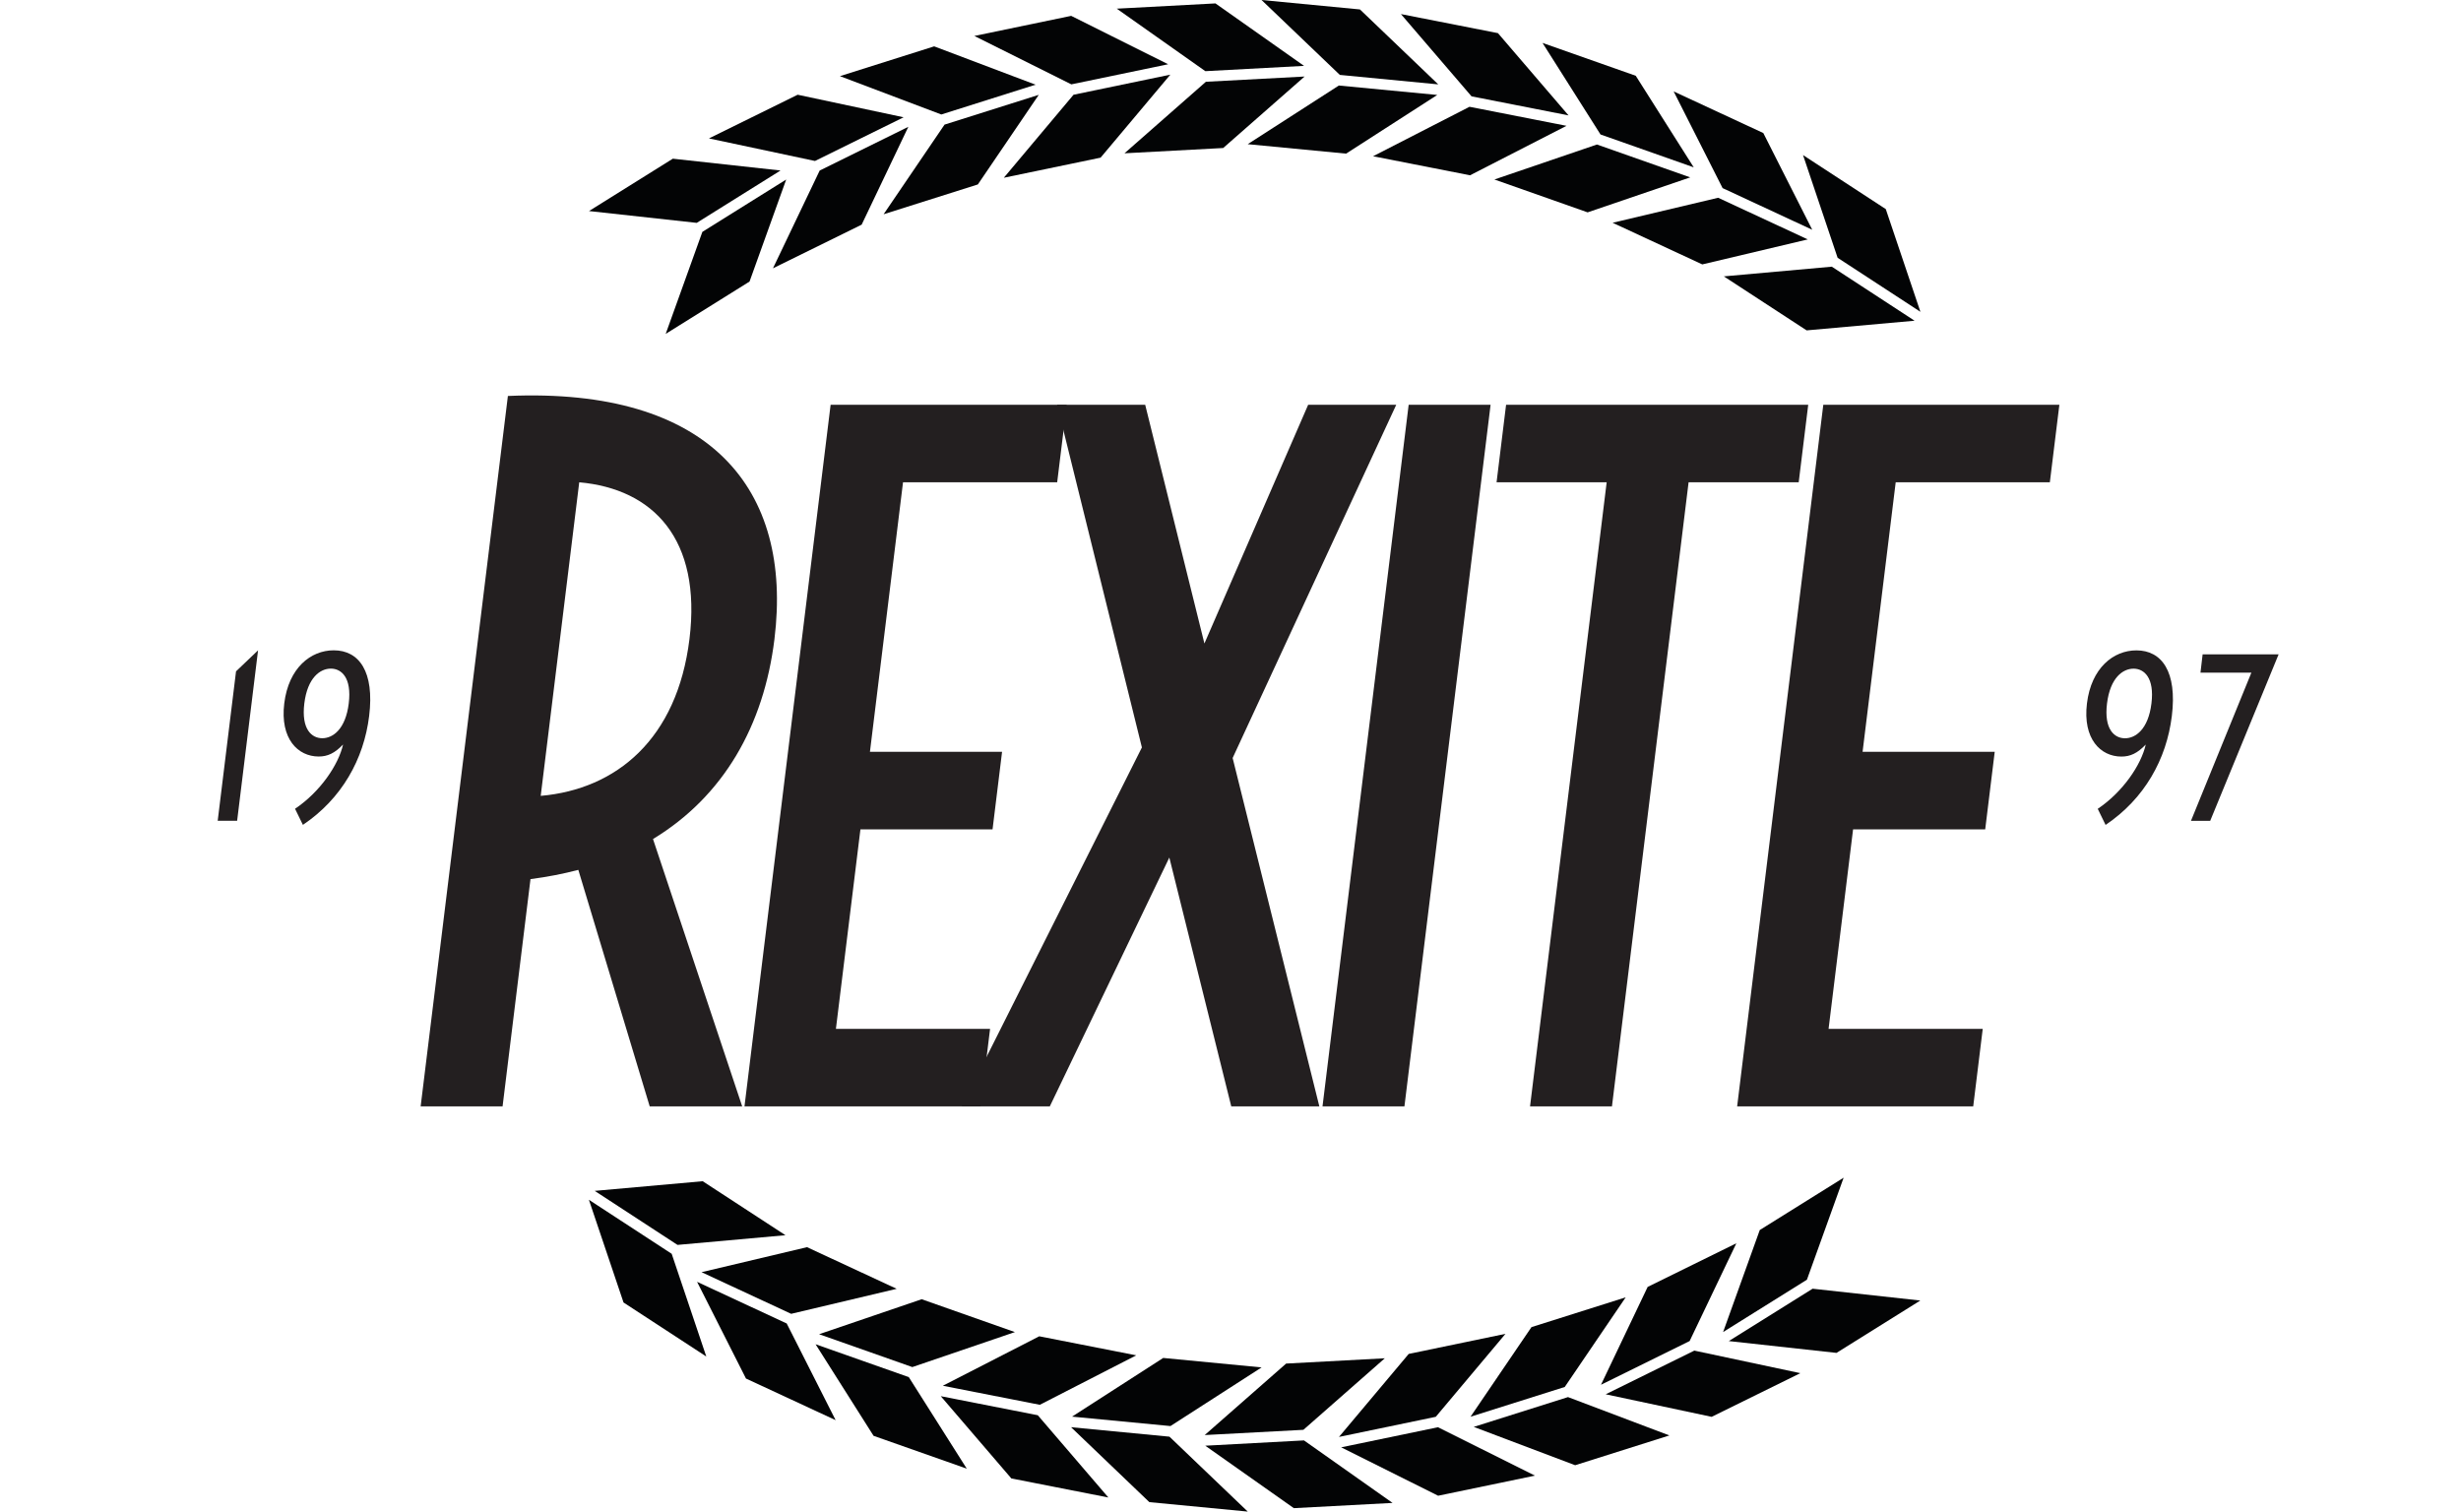 <?xml version="1.0" encoding="UTF-8" standalone="no"?><!DOCTYPE svg PUBLIC "-//W3C//DTD SVG 1.1//EN" "http://www.w3.org/Graphics/SVG/1.1/DTD/svg11.dtd"><svg width="100%" height="100%" viewBox="0 0 7284 4475" version="1.1" xmlns="http://www.w3.org/2000/svg" xmlns:xlink="http://www.w3.org/1999/xlink" xml:space="preserve" xmlns:serif="http://www.serif.com/" style="fill-rule:evenodd;clip-rule:evenodd;stroke-linejoin:round;stroke-miterlimit:2;"><path d="M2040.66,1891.58c36.3,-295.904 -107.084,-444.516 -326.25,-464.062l-114.013,928.142c224.013,-19.534 403.892,-168.163 440.263,-464.08m-537.396,-719.566c598.941,-26.08 843.558,275.05 788.975,719.566c-31.53,256.821 -151.009,465.396 -359.479,591.838l263.958,791.287l-273.733,0l-211.267,-700.037c-44.479,11.721 -91.217,20.85 -141.563,27.379l-82.62,672.658l-242.484,0l258.213,-2102.69Z" style="fill:#231f20;fill-rule:nonzero;"/><path d="M2458.45,1198.08l698.733,0l-28.179,229.442l-456.25,-0l-97.933,797.779l391.079,0l-28.163,229.446l-391.058,-0l-72.55,590.521l456.283,-0l-28.179,229.441l-698.729,0l254.946,-2076.63Z" style="fill:#231f20;fill-rule:nonzero;"/><path d="M3379.74,2212.29l-250.955,-1014.2l260.729,0l175.259,706.546l307.066,-706.546l260.713,0l-484.217,1045.47l256.63,1031.15l-260.713,0l-183.312,-736.525l-353.75,736.525l-260.73,0l533.28,-1062.41Z" style="fill:#231f20;fill-rule:nonzero;"/><path d="M4169.33,1198.08l242.484,0l-255.017,2076.63l-242.467,0l255,-2076.63Z" style="fill:#231f20;fill-rule:nonzero;"/><path d="M4755.38,1427.52l-325.9,-0l28.175,-229.446l894.271,0l-28.175,229.446l-325.904,-0l-226.805,1847.19l-242.45,0l226.788,-1847.19Z" style="fill:#231f20;fill-rule:nonzero;"/><path d="M5396.54,1198.08l698.716,0l-28.175,229.442l-456.25,-0l-98.004,797.779l391.092,0l-28.158,229.446l-391.075,-0l-72.521,590.521l456.271,-0l-28.18,229.441l-698.716,0l255,-2076.63Z" style="fill:#231f20;fill-rule:nonzero;"/><path d="M2078.84,686.308c-36.196,100.659 -72.413,201.317 -108.542,301.942c82.692,-51.579 165.383,-103.333 248.158,-154.896c36.167,-100.762 72.346,-201.371 108.509,-301.996c-82.796,51.667 -165.45,103.3 -248.125,154.95" style="fill:#030405;"/><path d="M2062.12,659.646c-106.233,-11.683 -212.554,-23.417 -318.821,-34.963c82.675,-51.6 165.384,-103.35 248.092,-154.983c106.371,11.683 212.604,23.263 318.821,34.946c-82.642,51.704 -165.313,103.333 -248.092,155" style="fill:#030405;"/><path d="M2426.1,504.746c-46.092,96.475 -92.167,193.004 -138.296,289.392c87.587,-42.988 174.946,-86.163 262.5,-129.167c46.108,-96.596 92.15,-193.075 138.158,-289.617c-87.445,43.104 -174.912,86.196 -262.362,129.392" style="fill:#030405;"/><path d="M2412.15,476.458c-104.584,-22.187 -209.238,-44.533 -313.804,-66.771c87.483,-43.125 174.929,-86.183 262.533,-129.308c104.446,22.242 209.083,44.517 313.613,66.771c-87.363,43.142 -174.967,86.267 -262.342,129.308" style="fill:#030405;"/><path d="M2795.62,368.85c-60.142,88.488 -120.28,176.963 -180.35,265.313c92.933,-29.446 185.975,-58.767 278.925,-88.213c60.137,-88.35 120.279,-176.875 180.329,-265.242c-93.004,29.338 -185.921,58.696 -278.904,88.142" style="fill:#030405;"/><path d="M2786.05,338.863c-100.067,-37.813 -200.033,-75.588 -300.033,-113.488c92.987,-29.392 185.991,-58.733 278.887,-88.179c100.021,37.85 200.104,75.696 300.125,113.458c-92.987,29.321 -186.025,58.817 -278.979,88.209" style="fill:#030405;"/><path d="M3177.4,280.458c-68.679,81.942 -137.583,163.73 -206.316,245.659c95.379,-19.809 190.883,-39.584 286.42,-59.496c68.734,-81.771 137.604,-163.717 206.392,-245.663c-95.558,19.846 -191.025,39.725 -286.496,59.5" style="fill:#030405;"/><path d="M3170.95,249.679c-95.675,-47.762 -191.371,-95.521 -287.046,-143.25c95.521,-19.771 191.058,-39.65 286.525,-59.496c95.608,47.725 191.321,95.488 286.963,143.246c-95.434,19.846 -190.955,39.654 -286.442,59.5" style="fill:#030405;"/><path d="M3569.24,242.004c-80.334,70.558 -160.68,141.113 -241.009,211.721c97.363,-5.104 194.704,-10.35 292.117,-15.642c80.4,-70.504 160.679,-141.041 240.954,-211.583c-97.254,5.229 -194.667,10.279 -292.063,15.504" style="fill:#030405;"/><path d="M3567.54,210.642c-87.434,-61.667 -174.792,-123.3 -262.188,-185c97.359,-5.209 194.738,-10.384 292.15,-15.538c87.413,61.596 174.792,123.192 262.154,184.859c-97.345,5.208 -194.72,10.47 -292.116,15.679" style="fill:#030405;"/><path d="M3962.69,253.154c-89.963,57.829 -179.879,115.746 -269.775,173.592c97.121,9.342 194.187,18.646 291.216,27.987c89.88,-57.97 179.913,-115.8 269.825,-173.662c-97.1,-9.342 -194.233,-18.646 -291.266,-27.917" style="fill:#030405;"/><path d="M3965.64,221.717l-231.755,-221.717c97.084,9.2 194.151,18.575 291.267,27.95c77.242,73.942 154.429,147.867 231.738,221.808c-97.029,-9.358 -194.113,-18.629 -291.25,-28.041" style="fill:#030405;"/><path d="M4349.42,316.05c-95.225,48.821 -190.33,97.625 -285.45,146.408c95.658,18.821 191.37,37.588 287.05,56.371c95.104,-48.821 190.312,-97.571 285.45,-146.387c-95.73,-18.838 -191.459,-37.517 -287.05,-56.392" style="fill:#030405;"/><path d="M4355.42,285.162c-69.705,-81.183 -139.325,-162.224 -208.992,-243.474c95.762,18.82 191.475,37.625 287.15,56.408c69.671,81.179 139.254,162.221 208.925,243.487c-95.679,-18.8 -191.304,-37.62 -287.083,-56.421" style="fill:#030405;"/><path d="M4726.62,427.721c-101.217,34.517 -202.292,69.062 -303.542,103.542c91.942,32.5 183.938,64.845 275.9,97.291c101.13,-34.583 202.33,-69.096 303.684,-103.558c-92.084,-32.429 -184.1,-64.896 -276.042,-97.275" style="fill:#030405;"/><path d="M4737.12,397.992c-57.187,-90.346 -114.408,-180.73 -171.596,-270.955c91.979,32.363 183.925,64.742 275.938,97.226c57.204,90.312 114.429,180.729 171.616,271.02c-92.033,-32.479 -183.941,-64.808 -275.958,-97.291" style="fill:#030405;"/><path d="M5085.29,585.346c-104.15,24.704 -208.196,49.321 -312.275,74.029c88.487,41.021 177.012,82.083 265.383,123.246c104.113,-24.654 208.208,-49.342 312.188,-74.029c-88.405,-41.075 -176.913,-82.067 -265.296,-123.246" style="fill:#030405;"/><path d="M5098.5,556.783c-48.192,-95.379 -96.579,-190.866 -144.858,-286.212c88.487,41.091 176.925,82.133 265.362,123.229c48.333,95.45 96.579,190.796 144.809,286.283c-88.417,-41.091 -176.838,-82.171 -265.313,-123.3" style="fill:#030405;"/><path d="M5421.71,789.329c-106.545,9.534 -212.987,19.079 -319.533,28.7c81.704,53.213 163.317,106.475 245.017,159.825c106.479,-9.529 212.987,-19.079 319.55,-28.575c-81.717,-53.246 -163.263,-106.579 -245.034,-159.95" style="fill:#030405;"/><path d="M5438.92,762.967c-34.029,-101.354 -68.142,-202.746 -102.363,-303.959c81.667,53.246 163.371,106.546 244.934,159.88c34.183,101.266 68.366,202.637 102.479,304.025c-81.646,-53.263 -163.334,-106.58 -245.05,-159.946" style="fill:#030405;"/><path d="M5348.08,3787.73c36.25,-100.658 72.45,-201.32 108.629,-301.908c-82.741,51.563 -165.433,103.296 -248.175,154.875c-36.2,100.75 -72.395,201.354 -108.541,301.979c82.792,-51.666 165.483,-103.312 248.087,-154.946" style="fill:#030405;"/><path d="M5364.88,3814.38c106.233,11.7 212.5,23.438 318.821,34.984c-82.692,51.595 -165.4,103.35 -248.092,154.983c-106.421,-11.704 -212.621,-23.267 -318.816,-34.95c82.654,-51.7 165.295,-103.333 248.087,-155.017" style="fill:#030405;"/><path d="M5000.92,3969.3c46.091,-96.459 92.171,-192.988 138.279,-289.375c-87.621,42.916 -174.913,86.146 -262.517,129.15c-46.129,96.596 -92.133,193.071 -138.141,289.616c87.395,-43.108 174.929,-86.179 262.379,-129.391" style="fill:#030405;"/><path d="M5014.79,3997.58c104.62,22.204 209.308,44.55 313.837,66.771c-87.5,43.141 -174.912,86.216 -262.55,129.271c-104.392,-22.188 -209.079,-44.463 -313.579,-66.738c87.346,-43.142 174.967,-86.25 262.292,-129.304" style="fill:#030405;"/><path d="M4631.33,4105.21c60.171,-88.508 120.329,-176.925 180.384,-265.329c-92.884,29.446 -185.938,58.784 -278.909,88.213c-60.154,88.35 -120.296,176.891 -180.362,265.208c93.037,-29.271 185.9,-58.662 278.887,-88.092" style="fill:#030405;"/><path d="M4640.92,4135.18c100.087,37.796 200.016,75.575 300.033,113.492c-92.95,29.392 -185.954,58.696 -278.854,88.175c-100.05,-37.846 -200.138,-75.696 -300.175,-113.471c93.042,-29.308 186.042,-58.804 278.996,-88.196" style="fill:#030405;"/><path d="M4249.58,4193.54c68.663,-81.892 137.571,-163.7 206.3,-245.592c-95.396,19.792 -190.812,39.567 -286.421,59.463c-68.733,81.787 -137.57,163.716 -206.354,245.658c95.521,-19.825 190.954,-39.721 286.475,-59.529" style="fill:#030405;"/><path d="M4256.08,4224.38c95.625,47.763 191.338,95.538 286.996,143.262c-95.521,19.759 -191.058,39.638 -286.525,59.501c-95.608,-47.746 -191.321,-95.488 -286.962,-143.267c95.433,-19.842 190.92,-39.65 286.491,-59.496" style="fill:#030405;"/><path d="M3857.75,4232.04c80.296,-70.555 160.675,-141.109 240.987,-211.734c-97.325,5.121 -194.754,10.363 -292.1,15.659c-80.383,70.504 -160.712,141.008 -240.954,211.579c97.221,-5.225 194.688,-10.296 292.067,-15.504" style="fill:#030405;"/><path d="M3859.46,4263.38c87.413,61.667 174.792,123.296 262.171,185.017c-97.379,5.208 -194.758,10.383 -292.171,15.521c-87.412,-61.546 -174.791,-123.159 -262.154,-184.846c97.363,-5.225 194.758,-10.467 292.154,-15.692" style="fill:#030405;"/><path d="M3464.27,4220.92c89.967,-57.796 179.879,-115.746 269.775,-173.592c-97.134,-9.358 -194.15,-18.667 -291.179,-28.004c-89.88,57.983 -179.913,115.796 -269.863,173.679c97.121,9.325 194.238,18.629 291.267,27.917" style="fill:#030405;"/><path d="M3461.33,4252.33l231.75,221.717c-97.046,-9.217 -194.146,-18.575 -291.267,-27.95c-77.237,-73.958 -154.425,-147.9 -231.733,-221.788c97.029,9.338 194.112,18.609 291.25,28.021" style="fill:#030405;"/><path d="M3077.58,4158c95.159,-48.821 190.296,-97.621 285.434,-146.409c-95.675,-18.837 -191.421,-37.587 -287.03,-56.37c-95.175,48.804 -190.345,97.554 -285.433,146.387c95.675,18.838 191.404,37.521 287.029,56.392" style="fill:#030405;"/><path d="M3071.61,4188.88c69.637,81.179 139.254,162.221 208.925,243.488c-95.713,-18.855 -191.475,-37.638 -287.155,-56.425c-69.67,-81.23 -139.237,-162.238 -208.925,-243.471c95.646,18.783 191.338,37.587 287.155,56.408" style="fill:#030405;"/><path d="M2700.3,4046.33c101.25,-34.512 202.358,-69.063 303.592,-103.558c-91.996,-32.484 -183.905,-64.825 -275.938,-97.255c-101.108,34.546 -202.325,69.08 -303.629,103.542c92.05,32.413 184.062,64.896 275.975,97.271" style="fill:#030405;"/><path d="M2689.8,4076.05c57.221,90.35 114.479,180.713 171.633,270.975c-91.962,-32.379 -183.891,-64.775 -275.904,-97.258c-57.275,-90.296 -114.462,-180.696 -171.616,-271.009c92.016,32.484 183.958,64.813 275.887,97.292" style="fill:#030405;"/><path d="M2341.68,3888.7c104.113,-24.704 208.213,-49.341 312.255,-74.029c-88.471,-41.025 -176.98,-82.1 -265.38,-123.263c-104.1,24.671 -208.212,49.359 -312.154,74.063c88.35,41.058 176.859,82.029 265.279,123.229" style="fill:#030405;"/><path d="M2328.46,3917.26c48.175,95.362 96.58,190.866 144.842,286.216c-88.454,-41.096 -176.892,-82.137 -265.379,-123.229c-48.283,-95.454 -96.546,-190.8 -144.775,-286.288c88.437,41.096 176.858,82.155 265.312,123.3" style="fill:#030405;"/><path d="M2005.26,3684.71c106.558,-9.512 212.966,-19.079 319.529,-28.695c-81.721,-53.213 -163.35,-106.459 -244.984,-159.809c-106.546,9.513 -213.021,19.079 -319.616,28.575c81.787,53.179 163.316,106.563 245.066,159.929" style="fill:#030405;"/><path d="M1988.05,3711.06c34.025,101.371 68.192,202.775 102.396,303.975c-81.704,-53.212 -163.388,-106.529 -244.95,-159.862c-34.167,-101.3 -68.383,-202.638 -102.5,-304.025c81.7,53.246 163.35,106.562 245.054,159.912" style="fill:#030405;"/><g id="_1997" serif:id="1997"><path d="M698.611,1987.04l65.175,-62.187l-61.946,504.583l-57.533,0l54.304,-442.396Z" style="fill:#231f20;fill-rule:nonzero;"/><path d="M1032.21,2082.01c9.375,-76.409 -21.716,-103.021 -52.95,-103.021c-31.546,-0 -69.133,26.612 -78.525,103.021c-9.375,76.404 21.684,103.02 53.229,103.02c31.234,0 68.871,-26.616 78.246,-103.02m-16.804,121.579c-24.829,25.987 -45.817,35.587 -72.1,35.587c-61.562,0 -114.862,-52.291 -101.946,-157.479c12.863,-104.879 78.367,-156.858 146.388,-156.858c75.208,-0 120.975,63.125 104.862,194.304c-15.729,128.075 -81.129,245.017 -196.096,322.362l-23.262,-47.658c74.2,-49.792 128.596,-129.929 142.154,-190.258" style="fill:#231f20;fill-rule:nonzero;"/><path d="M6367.78,2082.17c9.392,-76.408 -21.704,-103.021 -52.954,-103.021c-31.546,0 -69.129,26.613 -78.525,103.021c-9.375,76.404 21.688,103.021 53.229,103.021c31.25,-0 68.875,-26.617 78.25,-103.021m-16.808,121.579c-24.808,25.987 -45.796,35.588 -72.1,35.588c-61.563,-0.001 -114.842,-52.292 -101.925,-157.48c12.862,-104.879 78.333,-156.858 146.387,-156.858c75.192,-0 120.971,63.125 104.842,194.304c-15.708,128.075 -81.108,245.017 -196.092,322.363l-23.245,-47.659c74.166,-49.791 128.575,-129.929 142.133,-190.258" style="fill:#231f20;fill-rule:nonzero;"/><path d="M6663.6,1990.9l-150.663,0l6.338,-54.15l224.933,0l-202.521,492.846l-56.941,0l178.854,-438.696Z" style="fill:#231f20;fill-rule:nonzero;"/></g></svg>